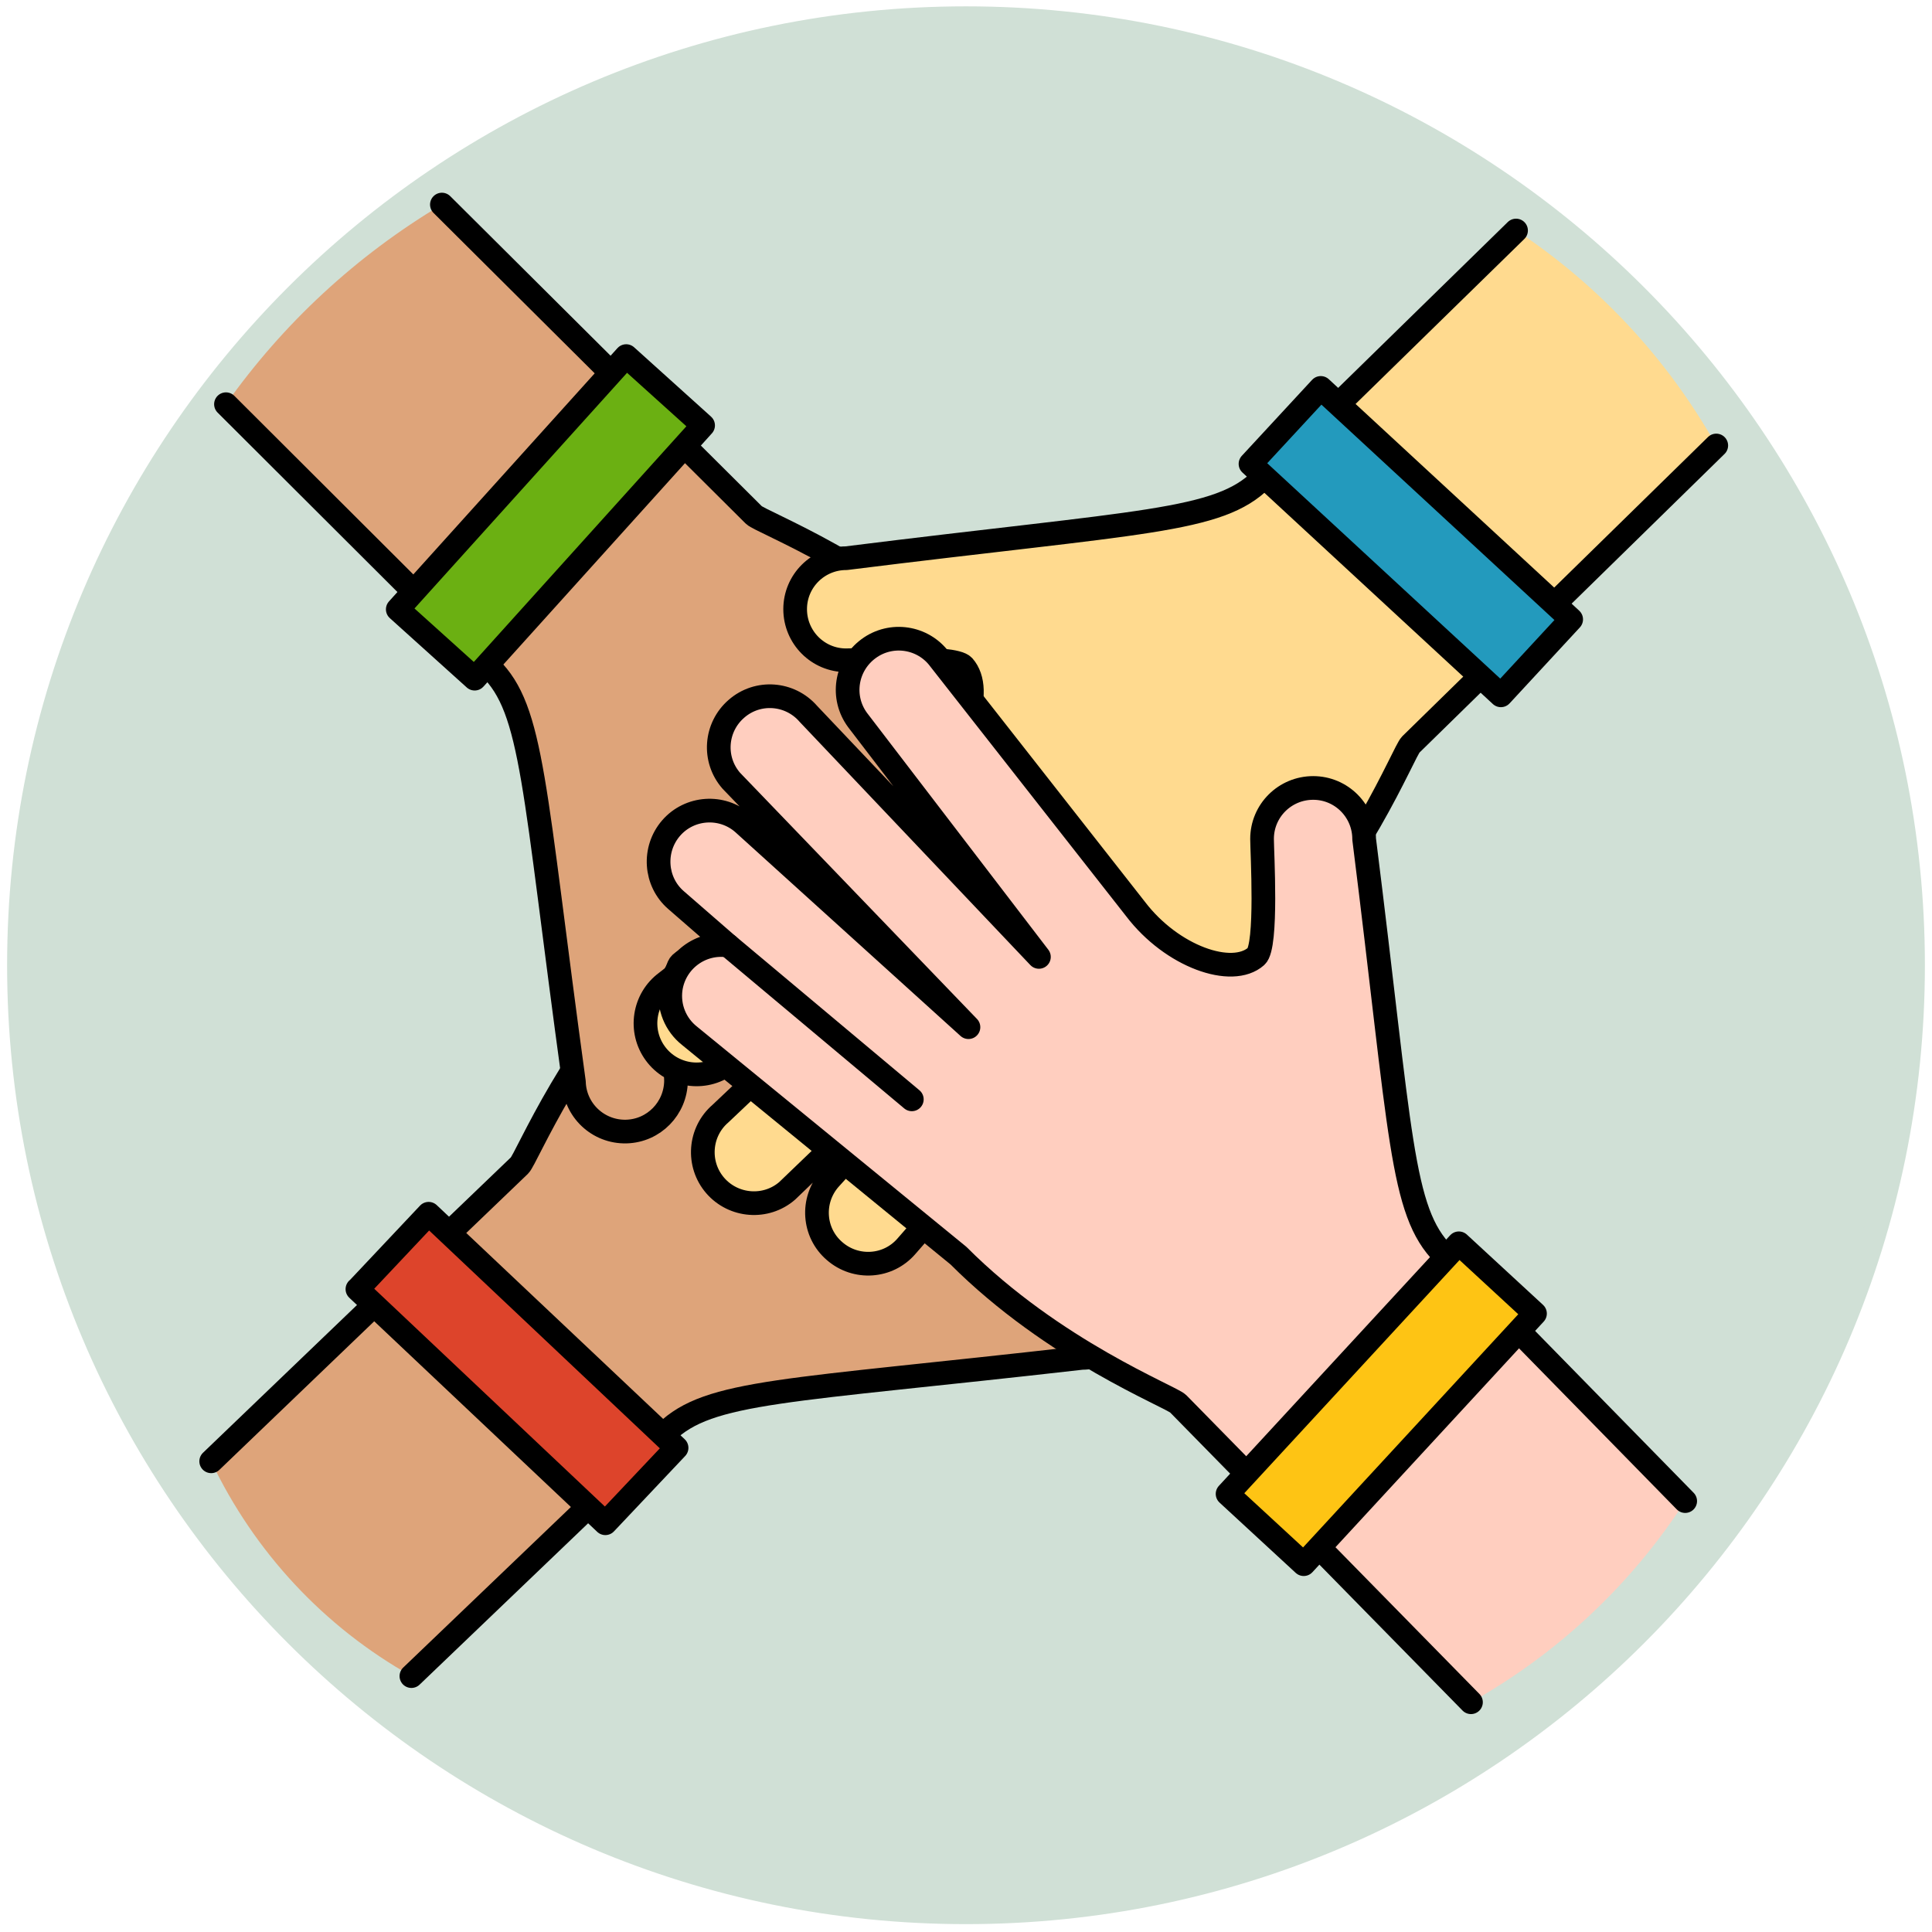<?xml version="1.0" encoding="UTF-8"?> <svg xmlns="http://www.w3.org/2000/svg" id="Layer_1" viewBox="0 0 102 102"><defs><style>.cls-1{fill:#6bb012;}.cls-1,.cls-2,.cls-3,.cls-4,.cls-5,.cls-6{stroke-width:1.25px;}.cls-1,.cls-2,.cls-3,.cls-5,.cls-6{stroke:#000;stroke-linecap:round;stroke-linejoin:round;}.cls-2{fill:#fec414;}.cls-3{fill:none;}.cls-4{fill:#d0e0d6;stroke:#d0e0d6;stroke-miterlimit:16;}.cls-7{fill:#dea47a;}.cls-7,.cls-8,.cls-9{stroke-width:0px;}.cls-8{fill:#ffda8f;}.cls-9{fill:#ffcebf;}.cls-5{fill:#dd442b;}.cls-6{fill:#239abd;}</style></defs><path class="cls-4" d="m1,50.96c0,27.61,22.39,50,50,50s50-22.39,50-50S78.61.96,51,.96,1,23.35,1,50.96Z"></path><path class="cls-7" d="m21.72,88.49l13.43-12.86c2.3-2.24,6.28-2.15,21.97-3.94,1.49,0,2.69-1.22,2.68-2.71,0-1.45-1.16-2.64-2.61-2.68-.67,0-5.67.22-6.2-.37-1.13-1.28.03-4.45,2.57-6.34l13.29-10.18c1.23-.84,1.54-2.52.7-3.75-.84-1.23-2.52-1.54-3.75-.7-.03.02-.07.05-.1.07l-12.6,9.42,12.96-12.02c1.13-.97,1.27-2.67.3-3.8-.96-1.12-2.65-1.26-3.78-.31l-13.14,12.38,10.9-11.78c1-1.11.9-2.81-.2-3.81-1.11-1-2.81-.9-3.81.2,0,0,0,0-.01.01l-2.43,2.73c.22-1.47-.78-2.84-2.25-3.06-.95-.14-1.9.22-2.5.97l-11.76,14.06c-5.1,4.97-7.57,11.14-7.95,11.51l-16.28,15.62c2.27,4.78,5.96,8.75,10.58,11.34h0Z"></path><path class="cls-7" d="m51.89,38.04l-8.24,9.6"></path><path class="cls-3" d="m21.72,88.49l13.43-12.86c2.3-2.24,6.28-2.15,21.97-3.94,1.49,0,2.69-1.22,2.68-2.71,0-1.45-1.16-2.64-2.61-2.68-.67,0-5.67.22-6.2-.37-1.13-1.28.03-4.45,2.57-6.34l13.29-10.18c1.23-.84,1.54-2.52.7-3.75-.84-1.23-2.52-1.54-3.75-.7-.03.02-.07.05-.1.07l-12.6,9.42,12.96-12.02c1.13-.97,1.27-2.67.3-3.8-.96-1.12-2.65-1.26-3.78-.31l-13.14,12.38,10.9-11.78c1-1.11.9-2.81-.2-3.81-1.11-1-2.81-.9-3.81.2,0,0,0,0-.01.01l-2.43,2.73c.22-1.47-.78-2.84-2.25-3.06-.95-.14-1.9.22-2.5.97l-11.76,14.06c-5.1,4.97-7.57,11.14-7.95,11.51l-16.28,15.62"></path><path class="cls-3" d="m51.89,38.04l-8.24,9.6"></path><path class="cls-5" d="m18.88,68.06l3.75-3.98,13.09,12.36-3.76,3.98-13.09-12.36Z"></path><path class="cls-7" d="m11.93,21.34l13.93,13.9c2.3,2.25,2.29,6.22,4.44,21.88.04,1.49,1.28,2.66,2.77,2.62,1.45-.04,2.6-1.22,2.62-2.67,0-.67-.35-5.67.24-6.2,1.26-1.15,4.45-.08,6.39,2.43l10.49,13.05c.9,1.19,2.59,1.42,3.78.53s1.42-2.59.53-3.78l-9.71-12.37,12.31,12.69c.99,1.11,2.69,1.22,3.81.23,1.11-.99,1.22-2.69.23-3.81l-12.67-12.86,12.02,10.62c1.13.97,2.84.83,3.8-.3s.83-2.84-.3-3.8h0l-2.78-2.38c1.47.19,2.82-.85,3.01-2.32.12-.95-.27-1.89-1.03-2.48l-14.32-11.44c-5.08-4.98-11.31-7.31-11.69-7.69L23.33,10.8c-4.5,2.68-8.38,6.27-11.4,10.54Z"></path><path class="cls-7" d="m63.82,51.11l-9.79-8.02"></path><path class="cls-3" d="m11.93,21.34l13.93,13.9c2.3,2.25,2.29,6.22,4.44,21.88.04,1.49,1.28,2.66,2.77,2.62,1.45-.04,2.6-1.22,2.62-2.67,0-.67-.35-5.67.24-6.2,1.26-1.15,4.45-.08,6.39,2.43l10.49,13.05c.9,1.19,2.59,1.42,3.78.53s1.42-2.59.53-3.78l-9.71-12.37,12.31,12.69c.99,1.11,2.69,1.22,3.81.23,1.11-.99,1.22-2.69.23-3.81l-12.67-12.86,12.02,10.62c1.13.97,2.84.83,3.8-.3s.83-2.84-.3-3.8h0l-2.78-2.38c1.47.19,2.82-.85,3.01-2.32.12-.95-.27-1.89-1.03-2.48l-14.32-11.44c-5.08-4.98-11.31-7.31-11.69-7.69L23.33,10.8"></path><path class="cls-3" d="m63.82,51.11l-9.79-8.02"></path><path class="cls-1" d="m21,32.17l12.06-13.37,4.06,3.66-12.06,13.37-4.06-3.66Z"></path><path class="cls-8" d="m80.04,12.17l-13.43,13.13c-2.28,2.27-6.25,2.21-21.93,4.17-1.49,0-2.7,1.2-2.7,2.69,0,1.49,1.2,2.7,2.69,2.7.67,0,5.67-.28,6.2.31,1.13,1.27.02,4.45-2.51,6.36l-13.18,10.32c-1.2.88-1.46,2.57-.58,3.77.88,1.2,2.57,1.46,3.77.58l12.5-9.56-12.83,12.15c-1.13.97-1.25,2.68-.28,3.8s2.68,1.25,3.8.28h0l13.02-12.51-10.78,11.89c-.98,1.12-.87,2.83.26,3.8,1.12.98,2.83.87,3.8-.26h0l2.4-2.75c-.21,1.47.81,2.83,2.28,3.04.95.13,1.89-.24,2.49-.99l11.62-14.18c5.05-5.02,7.45-11.22,7.83-11.6l16.13-15.79c-2.57-4.57-6.2-8.47-10.57-11.36h0Z"></path><path class="cls-8" d="m50.26,63.06l8.14-9.69"></path><path class="cls-3" d="m80.04,12.17l-13.43,13.13c-2.28,2.27-6.25,2.21-21.93,4.17-1.49,0-2.7,1.2-2.7,2.69,0,1.49,1.2,2.7,2.69,2.7.67,0,5.67-.28,6.2.31,1.13,1.27.02,4.45-2.51,6.36l-13.18,10.32c-1.2.88-1.46,2.57-.58,3.77.88,1.2,2.57,1.46,3.77.58l12.5-9.56-12.83,12.15c-1.13.97-1.25,2.68-.28,3.8s2.68,1.25,3.8.28h0l13.02-12.51-10.78,11.89c-.98,1.12-.87,2.83.26,3.8,1.12.98,2.83.87,3.8-.26h0l2.4-2.75c-.21,1.47.81,2.83,2.28,3.04.95.13,1.89-.24,2.49-.99l11.62-14.18c5.05-5.02,7.45-11.22,7.83-11.6l16.13-15.79"></path><path class="cls-3" d="m50.26,63.06l8.14-9.69"></path><path class="cls-6" d="m66.02,24.49l3.71-4.01,13.22,12.22-3.71,4.01-13.22-12.22Z"></path><path class="cls-9" d="m88.97,79.25l-12.76-13.03c-2.27-2.28-2.22-6.25-4.19-21.92,0-1.49-1.2-2.7-2.69-2.7-1.49,0-2.7,1.2-2.7,2.69h0c0,.67.29,5.67-.31,6.2-1.27,1.13-4.45.02-6.37-2.5l-10.33-13.17c-.88-1.2-2.57-1.46-3.77-.57s-1.46,2.57-.57,3.77h0l9.57,12.5-12.17-12.83c-.98-1.13-2.68-1.25-3.8-.27-1.13.98-1.25,2.68-.27,3.8l12.52,13.01-11.9-10.77c-1.12-.98-2.83-.86-3.8.26s-.86,2.83.26,3.8l2.76,2.4c-1.47-.21-2.83.82-3.04,2.29-.13.95.25,1.89,1,2.48l14.19,11.6c5.03,5.04,11.22,7.44,11.6,7.82l15.46,15.76c4.58-2.57,8.46-6.21,11.31-10.62Z"></path><path class="cls-3" d="m88.97,79.25l-12.76-13.03c-2.27-2.28-2.22-6.25-4.19-21.92,0-1.49-1.2-2.7-2.69-2.7-1.49,0-2.7,1.2-2.7,2.69h0c0,.67.29,5.67-.31,6.2-1.27,1.13-4.45.02-6.37-2.5l-10.33-13.17c-.88-1.2-2.57-1.46-3.77-.57s-1.46,2.57-.57,3.77h0l9.57,12.5-12.17-12.83c-.98-1.13-2.68-1.25-3.8-.27-1.13.98-1.25,2.68-.27,3.8l12.52,13.01-11.9-10.77c-1.12-.98-2.83-.86-3.8.26s-.86,2.83.26,3.8l2.76,2.4c-1.47-.21-2.83.82-3.04,2.29-.13.95.25,1.89,1,2.48l14.19,11.6c5.03,5.04,11.22,7.44,11.6,7.82l15.46,15.76"></path><path class="cls-3" d="m38.44,49.91l9.7,8.13"></path><path class="cls-2" d="m64.81,78.87l12.21-13.23,4.02,3.71-12.21,13.23-4.02-3.71Z"></path></svg> 